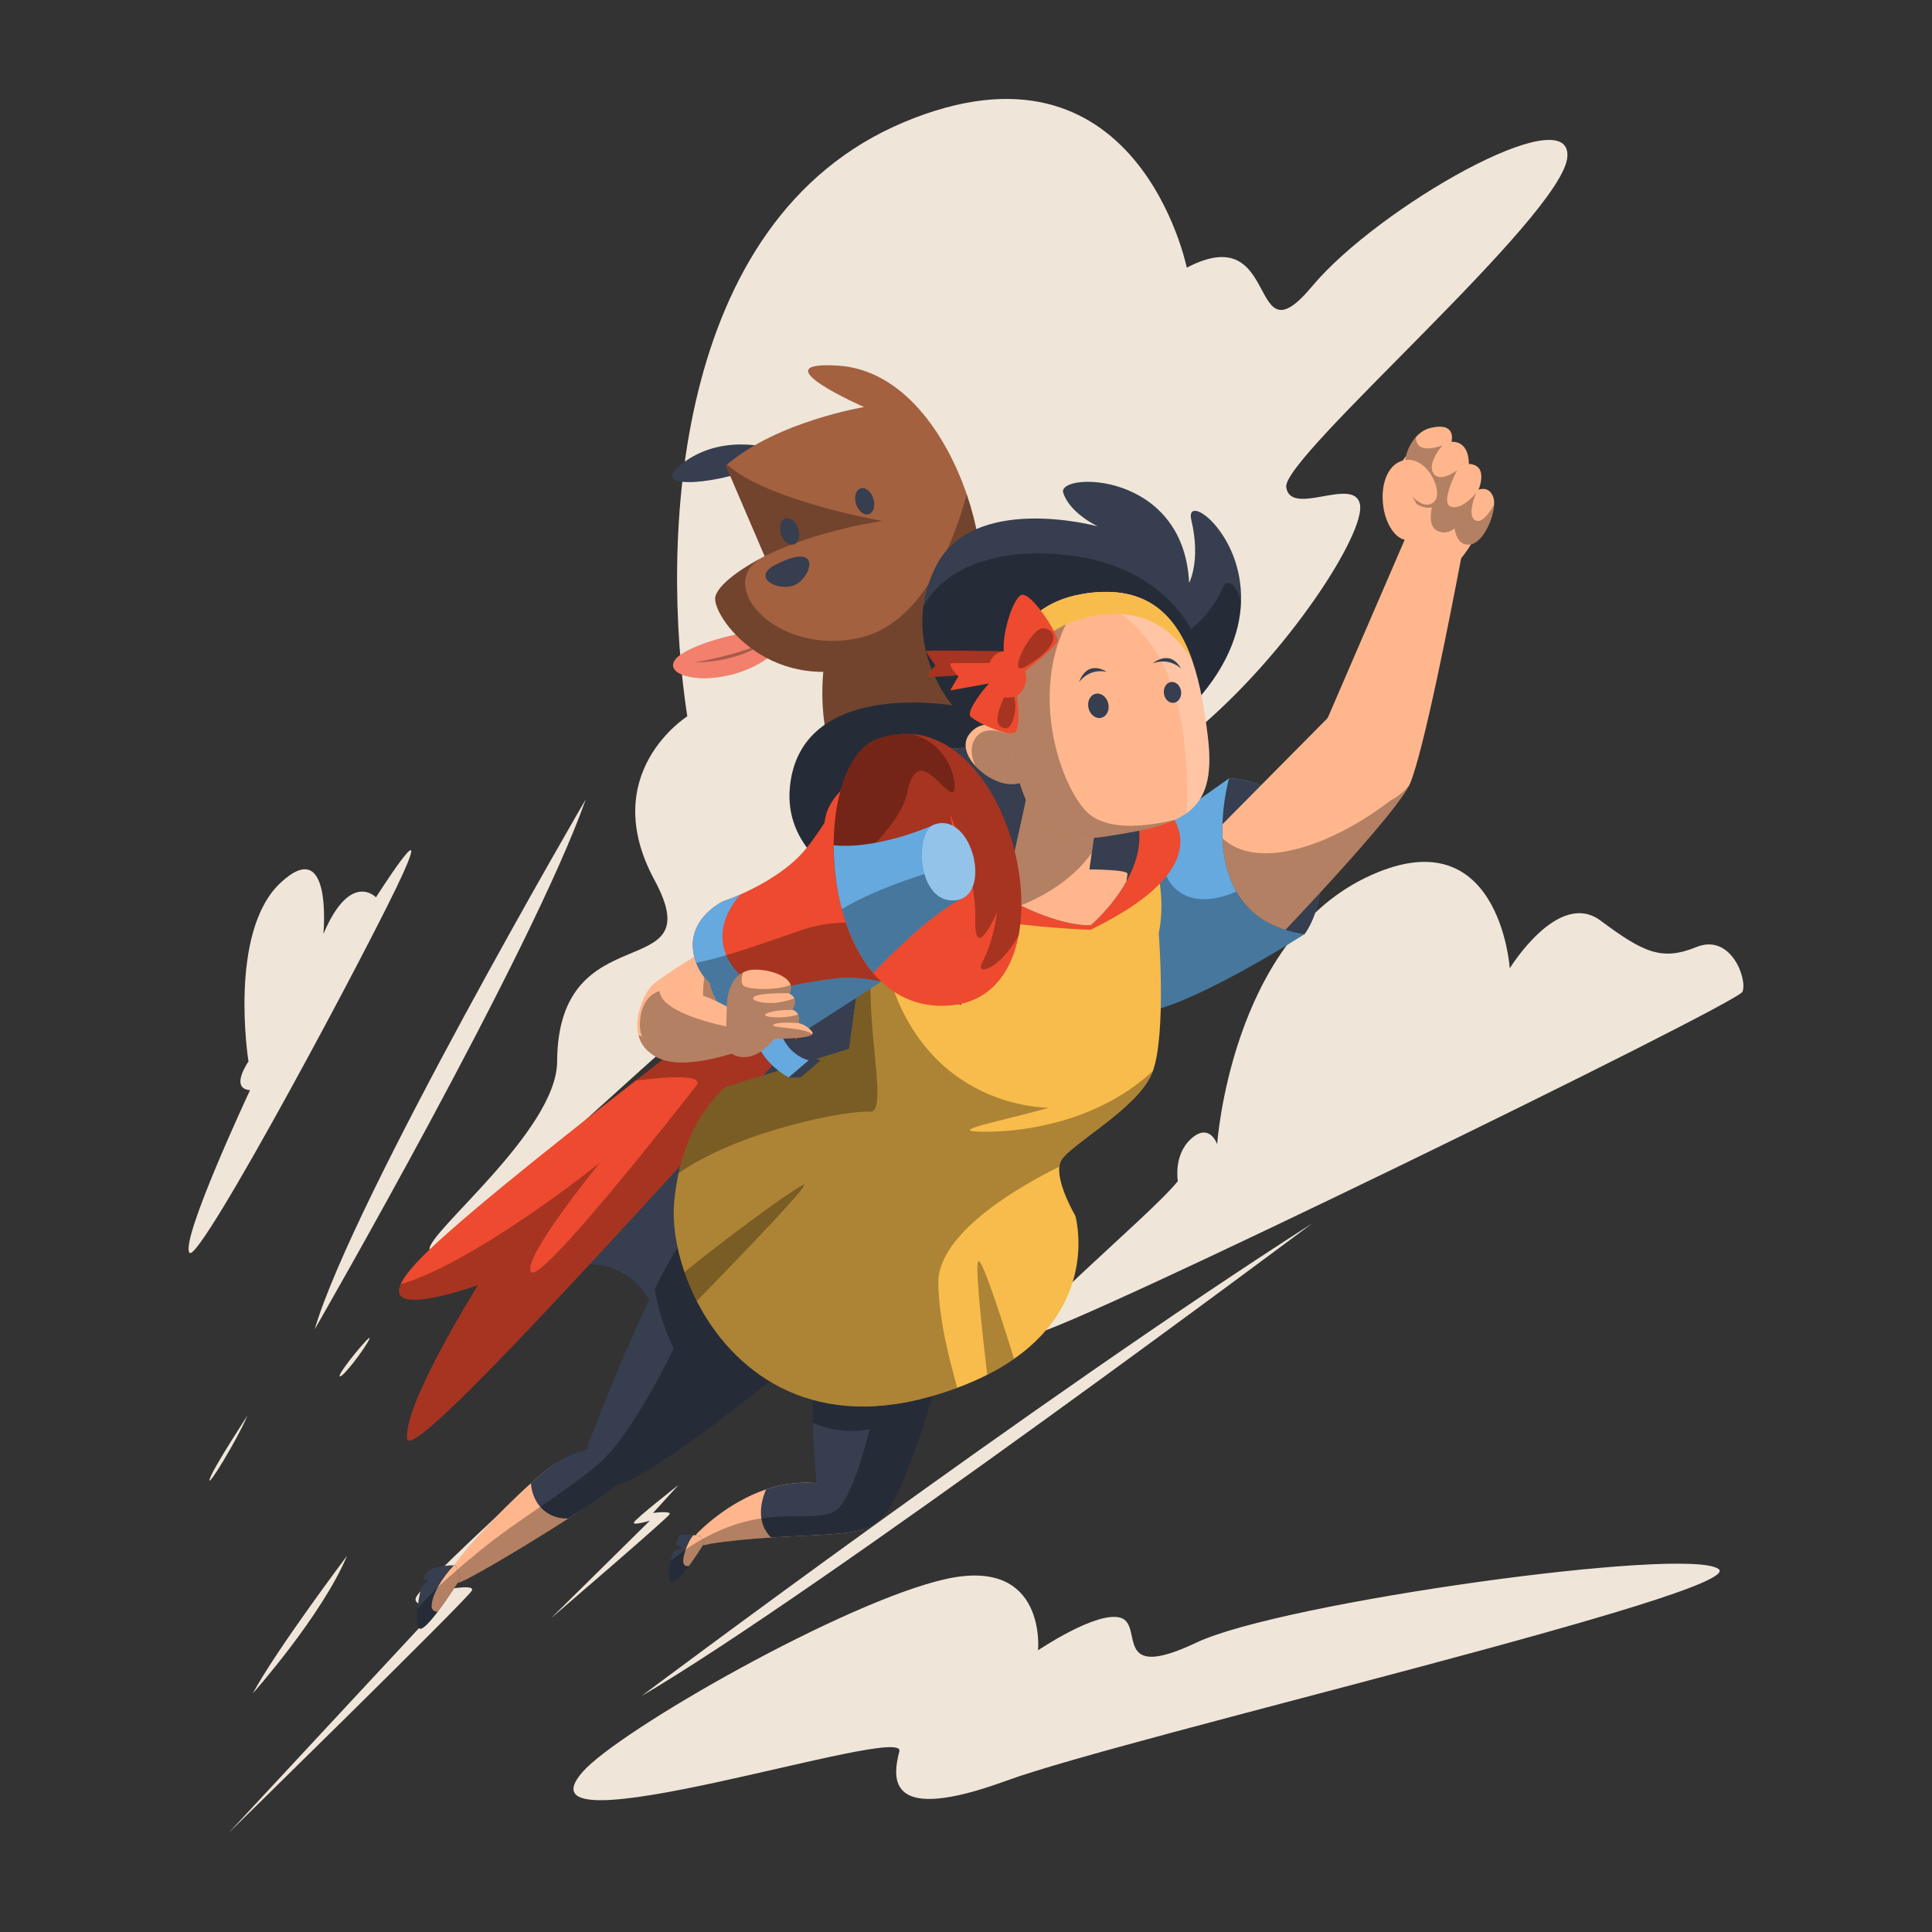 <?xml version="1.0" encoding="utf-8"?>
<!-- Generator: Adobe Illustrator 24.0.0, SVG Export Plug-In . SVG Version: 6.00 Build 0)  -->
<svg version="1.1" xmlns="http://www.w3.org/2000/svg" xmlns:xlink="http://www.w3.org/1999/xlink" x="0px" y="0px"
	 viewBox="0 0 600 600" style="enable-background:new 0 0 600 600;" xml:space="preserve">
<rect x="0" y="0" width="600" height="600" fill="#333333" stroke="none"/>
<style type="text/css">
	.st0{fill:#EFE6D9;}
	.st1{fill:#A36140;}
	.st2{opacity:0.3;}
	.st3{fill:#ED4A2F;}
	.st4{opacity:0.3;fill:#FFFFFF;}
	.st5{fill:#363E4F;}
	.st6{fill:#FFB68D;}
	.st7{fill:#65A9DF;}
	.st8{fill:#F7BC4B;}
	.st9{opacity:0.2;fill:#FFFFFF;}
</style>
<g id="Background_x5F_Simple">
	<g>
		<path class="st0" d="M173.02,329.7c-0.1,21.47-40.63,53.33-39.61,58.37s68.65-60.05,86.08-73.44s-5.39,15.7,4.02,16.93
			s118.35-80.08,147.54-104.35s53.23-62.07,51.28-70.7c-1.95-8.63-21.61,4.16-22.88-5.24c-1.27-9.4,86.18-84.37,87.31-102.64
			s-58.82,15.78-79.26,40.27s-9.24-21.32-38.94-5.77c0,0-15.29-75.6-87.83-45.19s-75.47,131.1-67.29,184.53
			c0,0-28.12,17.65-10.18,50.85S173.24,283.07,173.02,329.7z"/>
		<path class="st0" d="M77.65,338.56c0,0-21.78,46.53-18.81,50.49c2.97,3.96,57.42-98,66.33-117.8s-8.41,7.42-8.41,7.42
			s-7.92-8.41-16.33,11.38c0,0,2.97-31.18-13.36-15.84c-16.33,15.34-9.9,55.44-9.9,55.44S71.22,338.07,77.65,338.56z"/>
		<path class="st0" d="M365.79,366.81c0,0-1.47-8.24,4.22-13.25c5.69-5.01,7.99,1.79,7.99,1.79s4.22-62.34,45.95-82.69
			s44.92,28.07,44.92,28.07s15.05-24.61,28.2-14.83c13.15,9.78,18.9,12.65,29.72,8.23s15.95,10.06,14.35,13.87
			c-1.6,3.81-210.25,105.58-219.94,106.22C311.52,414.85,356.8,378.05,365.79,366.81z"/>
		<path class="st0" d="M180.95,550.27c11.32-12.89,81.47-52.94,112.83-59.9s28.6,22.14,28.6,22.14s18.36-12.4,25.66-10.09
			c7.3,2.3-2.91,20.22,23.52,7.7c26.43-12.53,152.34-29.97,162.14-22.86s-184.26,52.26-221.17,65.76
			c-36.91,13.5-35.51-0.24-33.23-9.15S157.96,576.46,180.95,550.27z"/>
	</g>
</g>
<g id="Layer_x5F_Wind">
	<g>
		<path class="st0" d="M181.92,248.22c0,0-72.33,124.15-84.2,164.63C97.72,412.85,165.19,295.72,181.92,248.22z"/>
		<path class="st0" d="M199.19,526.74c0,0,123.07-92.3,208.35-146.82C407.54,379.92,253.71,494.89,199.19,526.74z"/>
		<path class="st0" d="M210.73,461.15c0,0-13.68,10.71-13.88,11.7c-0.2,0.99,4.96-0.59,4.96-0.59l-30.73,30.33
			c0,0,36.28-31.13,36.87-32.32s-5.15-0.4-5.15-0.4L210.73,461.15z"/>
		<path class="st0" d="M164.28,461.68c0,0-34.36,31.19-35.16,34.63c-0.79,3.44,8.19,1.59,8.19,1.59l-66.35,71.37
			c0,0,74.54-72.96,75.6-75.33c1.06-2.38-10.84,0.26-10.84,0.26L164.28,461.68z"/>
		<path class="st0" d="M107.78,483.16c0,0-22.03,29.27-29.27,42.75C78.51,525.91,99.88,501.9,107.78,483.16z"/>
		<path class="st0" d="M114.75,415.75c0.88-2.2-9.78,10.57-9.25,11.63C106.02,428.44,113.69,418.39,114.75,415.75z"/>
		<path class="st0" d="M76.87,439.6c0,0-10.76,16.41-11.75,19.76S73.53,447.39,76.87,439.6z"/>
	</g>
</g>
<g id="Layer_x5F_Character2">
	<g id="body_00000097477180125247654340000010641987132008565655_">
		<g>
			<path class="st1" d="M256.28,204.01c0,0-2.82,14.88,1.61,28.95c4.42,14.08,59.52-0.4,66.76-12.87
				c7.24-12.47-25.74-43.03-25.74-43.03L256.28,204.01z"/>
			<path class="st2" d="M256.28,204.01c0,0-2.82,14.88,1.61,28.95c4.42,14.08,59.52-0.4,66.76-12.87
				c7.24-12.47-25.74-43.03-25.74-43.03L256.28,204.01z"/>
		</g>
	</g>
	<g id="tongue">
		<g>
			<path class="st3" d="M209.79,204.72c-5.26,6.63,17.54,9.94,31.38-2.53S215.05,198.09,209.79,204.72z"/>
			<path class="st4" d="M209.79,204.72c-5.26,6.63,17.54,9.94,31.38-2.53S215.05,198.09,209.79,204.72z"/>
			<path class="st2" d="M215.57,205.74c0,0,12.23-1.94,21.67-6.06C237.24,199.68,230.13,205.55,215.57,205.74z"/>
		</g>
	</g>
	<g id="ear">
		<path class="st5" d="M241.34,139.73c0,0-15.58-5.62-28.6,3.58c-13.03,9.19,8.94,7.15,20.94,2.3
			C245.69,140.75,241.34,139.73,241.34,139.73z"/>
	</g>
	<g id="head_00000072255821950716507240000013071209222819124883_">
		<g>
			<g>
				<path class="st1" d="M272.36,205.22c-32.57,12.88-51.79-14.4-50.17-20.03c1.35-4.75,11.3-10.36,14.38-11.99
					c0.28-0.17,0.59-0.32,0.9-0.47l-12.07-28.15c0.13-0.12,0.26-0.23,0.4-0.33c15.74-13.42,42.54-17.84,42.54-17.84
					s-32.98-14.47-8.05-12.86c19.99,1.28,33.51,21.17,39.94,39.98c1.6,4.67,2.77,9.27,3.49,13.51
					C303.73,167.01,304.93,192.35,272.36,205.22z"/>
				<path class="st2" d="M237.47,172.73l-12.07-28.15c0.13-0.12,0.26-0.23,0.4-0.33c12.13,11.21,48.21,17.55,48.21,17.55
					S254.25,164.45,237.47,172.73z"/>
				<path class="st2" d="M272.36,205.22c-32.57,12.88-51.79-14.4-50.17-20.03c1.35-4.75,11.3-10.36,14.38-11.99
					c-15.11,8.65,5.14,31.18,31.14,24.69c19.4-4.85,28.85-30.81,32.52-44.38c1.6,4.67,2.77,9.27,3.49,13.51
					C303.73,167.01,304.93,192.35,272.36,205.22z"/>
			</g>
			
				<ellipse transform="matrix(0.951 -0.308 0.308 0.951 -34.906 90.327)" class="st5" cx="268.65" cy="155.72" rx="2.81" ry="4.21"/>
			
				<ellipse transform="matrix(0.951 -0.308 0.308 0.951 -38.93 83.598)" class="st5" cx="245.32" cy="165.11" rx="2.81" ry="4.21"/>
			<path class="st5" d="M240.73,175.44c-7.25,3.72,0.27,8.18,5.63,6.43S256.14,167.53,240.73,175.44z"/>
		</g>
	</g>
</g>
<g id="Layer_x5F_Character1">
	<g id="cape">
		<g>
			<path class="st5" d="M159.07,402.57c17.57-15.06,35.64-12.55,43.68,3.01s20.08,34.14,44.18,8.03
				c24.1-26.1,70.78-125,72.79-140.06c2.01-15.06,1-34.64-42.67-2.01S159.07,402.57,159.07,402.57z"/>
			<g>
				<path class="st3" d="M263.99,305.68c-21.58,20.08-136.54,152.11-137.55,141.06c-1-11.04,22.09-47.69,22.09-47.69
					s-28.82,10.48-24.08-0.23c0.74-1.7,2.33-3.92,5-6.8c9.69-10.43,39.91-34.64,67.97-56.43c28.64-22.24,55.03-41.96,55.03-41.96
					s12.05-28.62,32.13-33.64c0,0,6.52,0.51,8.03,6.53C294.12,272.54,285.58,285.6,263.99,305.68z"/>
				<path class="st2" d="M263.99,305.68c-21.58,20.08-136.54,152.11-137.55,141.06c-1-11.04,22.09-47.69,22.09-47.69
					s-28.82,10.48-24.08-0.23c23-6.72,60.68-36.77,61.76-37.63c-0.69,0.85-24.1,29.6-21.32,33.8c2.81,4.25,46.55-51.67,51.29-57.74
					c2.92-3.73-9.09-2.87-18.76-1.66c28.64-22.24,55.03-41.96,55.03-41.96s12.05-28.62,32.13-33.64c0,0,6.52,0.51,8.03,6.53
					C294.12,272.54,285.58,285.6,263.99,305.68z"/>
			</g>
		</g>
	</g>
	<g id="right_thigh">
		<g>
			<path class="st5" d="M252.95,416.77c-10.75,10.76-44.24,36.39-56.64,42.6c-6.96,3.48-11.05,1.1-12.86-2.68
				c-1.42-2.95-1.45-6.77-0.36-9.31c1.5-3.5,10.32-27.43,20.22-47.08c6.47-12.81,13.4-23.79,19.05-26.11
				C258.74,359.31,263.71,406.03,252.95,416.77z"/>
			<path class="st2" d="M252.95,416.77c-10.75,10.76-44.24,36.39-56.64,42.6c-6.96,3.48-11.05,1.1-12.86-2.68
				c0.72-0.58,1.42-1.16,2.13-1.75c10.66-8.93,23.65-36.13,23.65-36.13s-4.22-8.16-5.92-18.51c6.47-12.81,13.4-23.79,19.05-26.11
				C258.74,359.31,263.71,406.03,252.95,416.77z"/>
		</g>
	</g>
	<g id="left_calf_00000062911006717936573790000015629684282408590496_">
		<g>
			<path class="st6" d="M192.37,458.74c-1.8,2.04-7.54,7.48-15.89,12.85c-14.48,9.31-32.8,20.04-34.14,19.9
				c-1.21-0.13-1.87-1.35-2.22-2.36c-0.14-0.4-0.23-0.76-0.28-1.01c2.4-4.9,14.99-18.49,25.05-27.5c1.53-1.37,3-2.64,4.38-3.76
				c6.92-5.61,12.47-5.65,16.09-5.83c0.62,0.05,1.38,0.37,2.02,0.48c0.73,0.12,0.99-0.24,1.78,0
				C193.13,452.73,196.45,454.08,192.37,458.74z"/>
			<path class="st5" d="M193.69,459.28c-1.8,2.04-8.87,6.95-17.22,12.31c-7.06,0.17-11.19-5.03-11.59-10.98
				c1.53-1.37,3-2.64,4.38-3.76c6.92-5.61,12.85-6.96,16.47-7.14c0.62,0.05,1.25,0.13,1.89,0.23
				C192.05,450.64,198.59,453.68,193.69,459.28z"/>
			<path class="st2" d="M193.69,459.28c-1.8,2.04-8.87,6.95-17.22,12.31c-14.48,9.31-32.8,20.04-34.14,19.9
				c-1.21-0.13-1.87-1.35-2.22-2.36c2.77-2.45,5.8-5.01,8.99-7.59c12.35-10.04,25.8-17.65,36.47-26.6c1.42-1.19,2.89-2.71,4.36-4.45
				C193.91,451.71,197.78,454.62,193.69,459.28z"/>
		</g>
	</g>
	<g id="right_foot">
		<g>
			<path class="st5" d="M143.05,490.09c0,0-3.66,5.89-7.12,10.46c-2.48,3.26-4.84,5.85-5.71,5.17c-0.85-0.67-0.9-3.2-0.58-6.12
				c0.24-2.21,0.69-4.63,1.17-6.64c1.89-1.64,1.99-2.67,1.99-2.67l-1.42,0.56c0.26-0.89,0.5-1.58,0.71-1.94
				c1.13-2.03,4.87-2.75,8.92-2.79c0.14-0.01,0.28-0.01,0.42-0.01l0.56,1.37L143.05,490.09z"/>
			<path class="st6" d="M143.05,490.09c0,0-3.66,5.89-7.12,10.46c-1.13-0.06-1.87-0.55-1.87-1.75c0-3.59,3.61-9.36,6.95-12.67
				c0.14-0.01,0.28-0.01,0.42-0.01L143.05,490.09z"/>
			<path class="st2" d="M143.05,490.09c0,0-3.66,5.89-7.12,10.46c-2.48,3.26-4.84,5.85-5.71,5.17c-0.85-0.67-0.9-3.2-0.58-6.12
				c2.93-3.58,7.27-7.72,12.35-12.11L143.05,490.09z"/>
		</g>
	</g>
	<g id="left_calf">
		<g>
			<path class="st6" d="M269.95,473.06c-0.82,3.7-14.07,3.39-30.5,4.43c-6.06,0.37-12.56,0.94-19.03,1.95c0,0-3.26,1.14-4.31-0.3
				c-0.06-0.08-0.12-0.17-0.15-0.26c-0.83-1.84,1.09-3.21,1.09-3.21s8.61-8.99,20.85-13.13c2.66-0.9,5.48-1.57,8.42-1.87
				c7.45-0.76,13.22,0.65,17.2,2.9C268.37,466.31,270.57,470.28,269.95,473.06z"/>
			<path class="st5" d="M269.95,473.06c-0.82,3.7-14.07,3.39-30.5,4.43c-4.52-4.58-3.34-10.64-1.55-14.94
				c2.66-0.9,5.48-1.57,8.42-1.87C262.83,458.99,271.08,467.99,269.95,473.06z"/>
			<path class="st2" d="M269.95,473.06c-0.82,3.7-14.07,3.39-30.5,4.43c-6.06,0.37-12.56,0.94-19.03,1.95c0,0-3.26,1.14-4.31-0.3
				c2.97-1.8,6.38-3.53,10.24-4.98c17.1-6.42,29.32-0.32,34.41-6.15c0.96-1.1,1.89-2.66,2.76-4.44
				C268.37,466.31,270.57,470.28,269.95,473.06z"/>
		</g>
	</g>
	<g id="left_foot">
		<g>
			<path class="st5" d="M218.78,479.05c0,0-2.32,3.84-4.83,7.25c-2.52,3.41-5.22,6.42-5.97,4.71c-0.58-1.32-0.26-3.77,0.36-6.29
				c0.26-1.07,0.58-2.16,0.9-3.16c0.83-0.12,2.29-0.4,2.23-0.94c-0.05-0.42-0.94-0.65-1.67-0.78c0.63-1.82,1.17-3.12,1.17-3.12
				c1.62-0.21,3.22-0.13,4.43,0c1.28,0.14,2.13,0.33,2.13,0.33l0.58,0.92L218.78,479.05z"/>
			<path class="st6" d="M218.78,479.05c0,0-2.32,3.84-4.83,7.25c-0.72,0.14-1.28-0.01-1.57-0.51c-0.82-1.49,1.16-7.18,3.02-9.06
				c1.28,0.14,2.13,0.33,2.13,0.33L218.78,479.05z"/>
			<path class="st2" d="M218.78,479.05c0,0-2.32,3.84-4.83,7.25c-2.52,3.41-5.22,6.42-5.97,4.71c-0.58-1.32-0.26-3.77,0.36-6.29
				c2.57-2.18,5.83-4.54,9.77-6.74L218.78,479.05z"/>
		</g>
	</g>
	<g id="left_thigh">
		<g>
			<path class="st5" d="M295.68,403.05c-0.67,16.01-11.18,50.44-18.42,63.59c-6.43,11.7-16.5,9.71-20.81,3.74
				c-0.54-0.74-0.99-1.55-1.34-2.41c-1.54-3.86-2.34-15.19-2.64-26.11c-0.31-10.75-0.14-21.12,0.23-23.66
				C257.96,381.99,296.33,387.04,295.68,403.05z"/>
			<path class="st2" d="M295.68,403.05c-0.67,16.01-11.18,50.44-18.42,63.59c-6.43,11.7-16.5,9.71-20.81,3.74
				c1.76-0.39,3.21-1.08,4.31-2.35c5.08-5.84,9.29-24.2,9.29-24.2s-8.33,2.17-17.59-1.98c-0.31-10.75-0.14-21.12,0.23-23.66
				C257.96,381.99,296.33,387.04,295.68,403.05z"/>
		</g>
	</g>
	<g id="left_upper_arm">
		<g>
			<path class="st7" d="M405.13,290.11c0,0-36.52,23.43-51.21,24.37c-14.67,0.94-37.15-23.43-1.86-51.84l8.28-5.84l21.37-15.08
				c0,0,17.48-0.31,25.29,17.81c0.9,2.09,1.57,4.11,2.04,6.03C412.71,280.34,405.13,290.11,405.13,290.11z"/>
			<path class="st2" d="M405.13,290.11c0,0-36.52,23.43-51.21,24.37c-14.67,0.94-37.15-23.43-1.86-51.84l8.28-5.84
				c-2.45,26.21,16.52,27.77,34.15,13.49c4.08-3.3,9.29-4.76,14.56-4.74C412.71,280.34,405.13,290.11,405.13,290.11z"/>
			<path class="st5" d="M407.01,259.52c-3.86-8.96-10.09-13.42-15.41-15.62c-5.42-2.26-9.89-2.18-9.89-2.18s-1.81,6.24-2.07,14.25
				c-0.05,1.41-0.05,2.88,0.01,4.36c0.5,11.03,4.58,23.74,19.53,28.42c1.81,0.59,3.79,1.04,5.94,1.36c0,0,3.71-4.79,4.69-12.74
				c0.53-4.27,0.26-9.49-1.82-15.35C407.7,261.2,407.38,260.37,407.01,259.52z"/>
			<g>
				<path class="st6" d="M391.6,243.9l-11.95,12.07c-0.05,1.41-0.05,2.88,0.01,4.36c0.5,11.03,4.58,23.74,19.53,28.42
					c2.39-2.5,6.24-6.61,10.63-11.37c10.8-11.73,24.82-27.5,27.79-33.47c8.69-21.07-14.33-33.11-25.29-20.93L391.6,243.9z"/>
				<path class="st2" d="M407.99,262.03c-10.95,3.94-21.63,4.52-28.33-1.69c0.5,11.03,4.58,23.74,19.53,28.42
					c2.39-2.5,6.24-6.61,10.63-11.37c10.8-11.73,24.82-27.5,27.79-33.47l-0.16-0.13C429.78,250.97,418.77,258.14,407.99,262.03z"/>
				<path class="st2" d="M437.45,243.78l0.16,0.13c0.08-0.15,0.15-0.31,0.23-0.49C437.72,243.54,437.58,243.66,437.45,243.78z"/>
			</g>
		</g>
	</g>
	<g id="left_arm">
		<path class="st6" d="M452.37,166.49h-0.01l-2.25-1.44l-5.75-3.67l-1.73-1.1l-2.52-1.6l-2.98,6.89l-0.76,1.75l-24.06,55.68
			c-9.19,20.52,12.79,35.96,25.29,20.93c0.08-0.15,0.15-0.31,0.23-0.49c4.22-9.45,12.98-54.46,15.94-70.06c0-0.01,0-0.01,0-0.01
			c0.39-2.03,0.67-3.53,0.83-4.43c0.1-0.59,0.17-0.9,0.17-0.9L452.37,166.49z"/>
		<g>
			<path class="st6" d="M438.63,171.58l-2.31-4.38c0,0-6.22-17.23,0.03-25.19c6.26-7.96,22.18,10.24,23.32,17.44
				c1.14,7.2-8.67,17.12-8.67,17.12L438.63,171.58z"/>
			<g>
				<path class="st6" d="M463.99,156.78c-0.24,4.45-3.43,11.48-7.16,12.26c-4.54,0.96-5.1-4.96-5.1-4.96s-2.48,2.34-5.51,0.69
					c-3.03-1.66-1.51-7.18-1.51-7.18s-2.62,0.69-5.38-1.51c-2.76-2.21-0.14-8.54-0.14-8.54s-1.51,0-2.62-2.49
					c-0.76-1.73,0.41-6.26,3.16-9.32c1.19-1.32,2.68-2.38,4.43-2.8c8.41-2.07,6.61,4.27,6.61,4.27c5.79-0.14,5.38,6.88,5.38,6.88
					c6.34,0.28,3.03,8,3.03,8s3.17-1.37,4.54,2.21C463.97,154.95,464.06,155.79,463.99,156.78z"/>
				<path class="st2" d="M463.99,156.78c-0.24,4.45-3.43,11.48-7.16,12.26c-4.54,0.96-5.1-4.96-5.1-4.96s-2.48,2.34-5.51,0.69
					c-3.03-1.66-1.51-7.18-1.51-7.18s-2.62,0.69-5.38-1.51c-2.76-2.21-0.14-8.54-0.14-8.54s-1.51,0-2.62-2.49
					c-0.76-1.73,0.41-6.26,3.16-9.32c-0.04,5.93,8.24,2.58,8.24,2.58s-4.92,5.57-2.8,8.69c2.03,2.99,6.89-0.64,7.34-0.98
					c-0.28,0.58-5.34,10.28-1.87,11.35c3.57,1.12,7.81-4.34,7.81-4.34s-3.12,7.14-0.22,8.59
					C460.24,162.65,462.7,159.05,463.99,156.78z"/>
			</g>
			<path class="st6" d="M438.43,153.95c0,0,4,4.82,7.03,1.79c3.03-3.03-2.48-14.88-9.92-12.68c-7.44,2.2-7.86,15.85-2.76,22.19
				S445.87,165.12,438.43,153.95z"/>
		</g>
	</g>
	<g id="hair">
		<g>
			<path class="st5" d="M385.41,186.87c-0.31,9.69-4.47,21.16-16.11,33.22c0,0,18.19,23.26-24.93,49.21
				c-43.13,25.95-102.11,9.44-99.08-24.6c3.03-34.05,50.55-25.61,50.55-25.61s-11.4-12.99-9.08-30.72c0.5-3.84,1.64-7.88,3.68-12.08
				c11.28-23.24,49.39-13.11,50.52-12.81c-0.51-0.24-8.79-4.24-10.76-10.44c-2.02-6.41,37.41-7.07,39.09,27.96
				c0,0,3.71-6.74,0.68-19.54C367.89,152.65,386.11,165.42,385.41,186.87z"/>
			<path class="st2" d="M369.3,220.1c0,0,18.19,23.26-24.93,49.21c-43.13,25.95-102.11,9.44-99.08-24.6
				c3.03-34.05,50.55-25.61,50.55-25.61s-11.4-12.99-9.08-30.72c7.39-13.76,26.63-18.72,47.36-15.64
				c27.29,4.07,35.71,22.65,35.71,22.65s6.38-4.65,9.86-12.77c1.41-3.3,4.26-1.3,5.71,4.26C385.1,196.57,380.95,208.03,369.3,220.1z
				"/>
		</g>
	</g>
	<g id="body">
		<g>
			<g>
				<path class="st8" d="M359.87,289.81c0,0,2.36,31.04-1.82,42.78c-0.13,0.33-0.24,0.64-0.37,0.94
					c-4.69,10.94-25.29,21.86-28.1,26.86c-0.32,0.56-0.51,1.23-0.59,1.95c-0.68,5.65,4.97,15.23,4.97,15.23s7.45,25.96-19.03,44.43
					c-2.46,1.73-5.24,3.39-8.33,4.94c-2.82,1.44-5.93,2.8-9.33,4.06c-2.67,0.99-5.53,1.91-8.59,2.77
					c-37.78,10.58-61.35-8.36-72.26-29.68c-1.51-2.98-2.8-6.01-3.83-9c-2.71-7.82-3.75-15.46-3.22-21.58
					c2.18-25.3,15.93-35.92,15.93-35.92l38.4-11.86c0,0,3.76-28.4,6.77-46.06c0.86-5.11,1.67-9.32,2.3-11.7
					c2.8-10.62,82.43-6.25,82.43-6.25C363.6,273.57,359.87,289.81,359.87,289.81z"/>
				<path class="st2" d="M216.4,404.07c-1.51-2.98-2.8-6.01-3.83-9c10.72-8.82,31.67-24.39,36.66-27.02
					C253.63,365.73,229.08,390.97,216.4,404.07z"/>
				<path class="st2" d="M314.92,421.98c-2.46,1.73-5.24,3.39-8.33,4.94c-1.69-14.25-3.68-32.81-2.86-35.07
					C304.55,389.59,310.43,407.53,314.92,421.98z"/>
				<path class="st2" d="M358.04,332.58c-0.13,0.33-0.24,0.64-0.37,0.94c-4.69,10.94-25.29,21.86-28.1,26.85
					c-0.32,0.57-0.51,1.24-0.59,1.96c-10.27,5.03-37.91,20.1-37.58,36.25c0.26,12.45,3.78,24.58,5.86,32.4
					c-2.67,0.99-5.54,1.91-8.59,2.77c-56.83,15.92-81.5-34.97-79.31-60.26c0.28-3.3,0.77-6.35,1.39-9.16
					c4.14-18.73,14.54-26.76,14.54-26.76l38.4-11.86c0,0,3.76-28.39,6.76-46.06c0.84,2.33,1.58,4.89,2.21,7.68
					c0.36,1.59,0.68,3.26,0.97,5c8.68,52.51,52.09,51.68,52.09,51.68c-14.06,4.13-35.55,7.85-17.77,7.44
					C322.98,351.11,343.36,346.32,358.04,332.58z"/>
				<path class="st2" d="M270.05,345.26c-6.05-0.59-39.72,5.48-59.3,19.07c4.14-18.73,14.54-26.76,14.54-26.76l38.4-11.86
					c0,0,3.76-28.39,6.76-46.06c0.84,2.33,1.58,4.89,2.21,7.68C265.76,310.41,277.17,345.94,270.05,345.26z"/>
			</g>
			<g>
				<path class="st3" d="M338.7,288.75c0,0-65.44-1.71-79.56-22.68c-10.62-15.76,6.96-30.18,34.12-33.34h0.01
					c8.97-1.03,18.98-0.84,29.36,0.93c7.11,1.22,13.62,2.91,19.27,5.01C369.55,248.94,380.86,268.19,338.7,288.75z"/>
				<path class="st5" d="M349.83,273.69c0,0,0,0.01,0,0.03c-4.47,7.98-11,13.56-11,13.56s-11.77,1.44-34.14-13.11
					c-1.86-1.21-3.63-2.54-5.28-3.97c-12.95-11.25-18.4-28.33-6.15-37.47h0.01c8.97-1.03,18.97-0.83,29.36,0.94
					c7.11,1.22,13.62,2.91,19.28,5.01c5.01,4.01,9.28,9.1,11.14,15.48C355.1,261.13,353,268.02,349.83,273.69z"/>
			</g>
			<g>
				<path class="st6" d="M350.15,271.41c-0.05,0.26-0.14,1.09-0.32,2.29c0,0,0,0.01,0,0.03c-4.47,7.98-11,13.56-11,13.56
					s-7.47,0.91-21.82-6.07c-3.66-1.78-7.77-4.08-12.31-7.04c-1.86-1.21-3.63-2.54-5.28-3.97c4.78-2.4,15.11-3.13,15.11-3.13
					l6.07-27.73l20.84,8.72l-2.39,16.83l-0.72,5.12C338.32,270.01,350.43,270.01,350.15,271.41z"/>
				<path class="st2" d="M341.43,248.06l-2.39,16.83c-4.03,5.74-11.17,11.93-22.04,16.32c-3.66-1.78-7.77-4.08-12.31-7.04
					c-1.86-1.21-3.63-2.54-5.28-3.97c4.78-2.4,15.11-3.13,15.11-3.13l6.07-27.73L341.43,248.06z"/>
			</g>
		</g>
	</g>
	<g id="head">
		<g>
			<g>
				<g>
					<path class="st6" d="M315.48,228.96c0,0-8.89-8.1-14.43-0.99c-5.53,7.11,9.88,19.37,17.19,14.43L315.48,228.96z"/>
					<path class="st2" d="M318.25,242.4c-4.25,2.88-11.25-0.06-15.26-4.43c-1.72-3.63-1.78-7.42,0.9-9.86
						c2.79-2.53,8.19-0.77,11.25,0.55c0.23,0.19,0.36,0.31,0.36,0.31L318.25,242.4z"/>
					<path class="st6" d="M368.57,252.49c-1.08,0.78-2.29,1.46-3.61,2.08c-5.24,2.45-12.37,3.77-21.36,5.16
						c-23.52,3.63-24.74-9.71-30.55-28.62c-0.67-2.17-1.18-4.39-1.54-6.63c0-0.02,0-0.02,0-0.03c-2.83-17.4,3.69-36.24,24.08-39.89
						c0.11-0.02,0.21-0.04,0.32-0.05c0.54-0.1,1.08-0.18,1.61-0.26c19.05-2.68,28.05,7.26,32.8,21.06c0,0,0,0.01,0.01,0.02
						c2.49,7.23,3.81,15.53,4.79,23.6C376.63,241.45,374.38,248.29,368.57,252.49z"/>
					<path class="st9" d="M368.57,252.49c1.17-38.58-9.05-59.9-32.66-67.98c0.54-0.1,1.08-0.18,1.61-0.26
						c19.05-2.68,28.05,7.26,32.8,21.06c0,0,0,0.01,0.01,0.02c2.49,7.23,3.81,15.53,4.79,23.6
						C376.63,241.45,374.38,248.29,368.57,252.49z"/>
					<path class="st2" d="M364.96,254.57c-5.24,2.45-12.38,3.77-21.36,5.16c-23.52,3.63-24.74-9.71-30.55-28.62
						c-0.67-2.17-1.18-4.39-1.54-6.64c0-0.01,0-0.01,0-0.03c-2.82-17.4,3.7-36.24,24.08-39.89c0.65-0.12,1.3-0.22,1.93-0.31
						c-19.62,22.2-10.32,56.13-0.69,67.18C342.73,258.23,355.37,256.89,364.96,254.57z"/>
				</g>
				<path class="st8" d="M370.32,205.31c-3.53-6.34-13.16-18.59-33.26-13.47c-20.96,5.33-24.85,24.61-25.55,32.61
					c-2.82-17.4,3.7-36.24,24.08-39.89C355.96,180.92,365.41,191.06,370.32,205.31z"/>
			</g>
			<g>
				<path class="st3" d="M308.63,210.68c-3.96,3.91-8.21,10.12-7.35,11.6c0.85,1.48,9.14,5.51,12.98,5.46s1.11-14.45,1.11-14.45
					L308.63,210.68z"/>
				<path class="st2" d="M312.19,215.83c-1.3,2.75-4.8,10,0.19,10.36c1.99,0.14,3.33-5.38,2.86-8.3S313.56,212.92,312.19,215.83z"/>
				<path class="st3" d="M312.62,202.29c0,0-25.16-0.48-25.06-0.04s2.98,4.4,2.98,4.4s-2.72,2.71-2.49,3.38s22.83-1.41,22.83-1.41
					L312.62,202.29z"/>
				<path class="st2" d="M312.62,202.29c0,0-25.16-0.48-25.06-0.04s2.98,4.4,2.98,4.4s-2.72,2.71-2.49,3.38s22.83-1.41,22.83-1.41
					L312.62,202.29z"/>
				<path class="st3" d="M312.62,205.95c0,0-15.11-0.08-16.99,0s1.99,4.09,1.99,4.09s-2.55,4.34-2.5,4.38
					c0.04,0.04,15.76-2.87,15.76-2.87L312.62,205.95z"/>
				<path class="st3" d="M310.24,202.65c-4.68,2.07-4.19,10.05-2.25,11.94c1.95,1.89,7.58,3.93,10.03-1.05
					S315.42,200.36,310.24,202.65z"/>
				<path class="st3" d="M312.51,204.33c-2.61-3.22,1.6-18.17,4.6-19.53c3-1.36,11.59,12.25,11.27,14.2s-9.87,9.24-9.87,9.24
					L312.51,204.33z"/>
				<path class="st2" d="M318.34,207.1c-5.92,3.41,1.73-11.97,5.51-11.98S330.53,200.07,318.34,207.1z"/>
			</g>
			<g>
				
					<ellipse transform="matrix(0.974 -0.228 0.228 0.974 -40.964 83.401)" class="st5" cx="340.96" cy="219.23" rx="3.15" ry="3.83"/>
				<path class="st5" d="M335.08,211.87c0,0,2.97-4.44,8.59-3.22C343.67,208.65,337.88,204.46,335.08,211.87z"/>
				
					<ellipse transform="matrix(0.991 -0.131 0.131 0.991 -25.016 49.482)" class="st5" cx="364.23" cy="215.2" rx="2.69" ry="3.26"/>
				<path class="st5" d="M366.78,207.67c0,0-3.32-3.59-8.75-1.67C358.03,206.01,363.36,201.38,366.78,207.67z"/>
			</g>
		</g>
	</g>
	<g id="right_upper_arm">
		<g>
			<g>
				<path class="st6" d="M242.45,321.35c0,0-26.54,12.8-38.09,7.18c-3.56-1.73-5.37-4.26-6.09-7.02
					c-1.62-6.19,2.27-13.52,4.21-15.46c1.96-1.96,12.04-8.52,18.99-12.39c2.98-1.66,5.37-2.82,6.3-2.91L242.45,321.35z"/>
				<path class="st2" d="M242.45,321.35c0,0-26.54,12.8-38.09,7.18c-3.56-1.73-5.37-4.26-6.09-7.02c8.27,3.25,20.94-4.8,20.94-4.8
					s-3.09-9.9,2.26-23.04c2.98-1.66,5.37-2.82,6.3-2.91L242.45,321.35z"/>
			</g>
			<g>
				<path class="st7" d="M274.3,304.48l-31.53,20.3c0,0-14.06-2.18-20.62-14.67c-0.98-1.85-1.57-3.7-1.86-5.51
					c-1.68-10.33,6.24-19.15,6.24-19.15s40.35-24.29,48.71-19.05c2.64,1.66,4.67,3.43,6.21,5.26
					C293.47,286.06,274.3,304.48,274.3,304.48z"/>
				<path class="st2" d="M274.3,304.48l-31.53,20.3c0,0-14.06-2.18-20.62-14.67c-0.98-1.85-1.57-3.7-1.86-5.51
					c12.45,1.13,31.71-9.59,44.57-16.56c11.5-6.23,15.33-12.9,16.59-16.38C293.47,286.06,274.3,304.48,274.3,304.48z"/>
			</g>
		</g>
	</g>
	<g id="right_arm">
		<g>
			<g>
				<path class="st3" d="M298.58,312.16c-0.72-0.27-25.35-9.78-38.01-8.45c-7.7,0.82-17.04,2.75-23.27,4.16
					c-4.16,0.94-6.93,1.64-6.93,1.64s-10.45-0.65-14.17-10.51c-0.06-0.18-0.13-0.36-0.19-0.54c-4.26-12.57,8.56-18.55,8.56-18.55
					s2.18-0.71,5.39-2.13c4.81-2.13,11.94-5.84,17.52-11.14c9.32-8.83,21.17-34.2,21.17-34.2l22.62,60.22L298.58,312.16z"/>
				<path class="st7" d="M237.29,307.87c-4.16,0.94-6.93,1.64-6.93,1.64s-10.84-0.68-14.37-11.05c-4.26-12.57,8.56-18.55,8.56-18.55
					s2.18-0.71,5.39-2.13C221.09,287.84,222.28,300.37,237.29,307.87z"/>
				<path class="st2" d="M298.58,312.16c-0.72-0.27-25.35-9.78-38.01-8.45c-7.7,0.82-17.04,2.75-23.27,4.16
					c-4.16,0.94-6.93,1.64-6.93,1.64s-10.45-0.65-14.17-10.51c9.27-1.75,23.11-6.92,33.84-10.5c12.12-4.04,29.98-1.57,41.23,4.16
					L298.58,312.16z"/>
				<path class="st3" d="M316.34,290.49c-2.25,11.73-8.94,20.71-21.23,21.76c-10.23,0.87-18.15-3.26-23.96-10.1
					c-3.89-4.61-6.83-10.44-8.85-16.79c-2.31-7.28-3.43-15.25-3.41-22.85c0.03-15.83,4.93-30.08,13.97-33.16
					C302.02,219.38,321.66,262.68,316.34,290.49z"/>
				<path class="st2" d="M316.34,290.49c-5.49,10.26-13.72,13.08-11.27,8.37c3.7-7.11,4.56-15.52,4.56-15.52s-7.15,16.41-6.75,1.95
					c0.38-14.04-7.45-31.45-7.88-32.39c0.21,0.96,5.05,22.11,1.28,21.71c-3.66-0.39-15.8-18.45-33.97,10.74
					c-1.26-3.97-2.17-8.16-2.72-12.37c-0.47-3.51-0.7-7.03-0.69-10.48c0.02-15.83,4.93-30.08,13.96-33.16
					c3.5-1.2,6.86-1.62,10.06-1.4C306.37,229.55,321.02,266.02,316.34,290.49z"/>
				<path class="st2" d="M295.69,246.02c-3.19-0.25-10.86-14.81-13.92,0c-1.96,9.47-13.86,20.35-22.18,26.96
					c-0.47-3.51-0.7-7.03-0.69-10.48c0.02-15.83,4.93-30.08,13.96-33.16c3.5-1.2,6.86-1.62,10.06-1.4
					C295.98,230.9,297.96,246.21,295.69,246.02z"/>
				<g>
					<g>
						<path class="st7" d="M298.58,279.14c-9.9,4.92-24.13,19.55-27.42,23.01c-4.51-5.33-7.72-12.3-9.72-19.81
							c-1.72-6.43-2.54-13.27-2.54-19.83c14.28,1.41,31.38-6.47,31.38-6.47l4.33,3.86l1.95,9.44L298.58,279.14z"/>
						<path class="st2" d="M298.58,279.14c-9.9,4.92-24.13,19.55-27.42,23.01c-4.51-5.33-7.72-12.3-9.72-19.81
							c11.16-6.88,30.05-12.39,33.16-13.04c0.48-0.1,1.14-0.09,1.95,0.04L298.58,279.14z"/>
					</g>
					<path class="st7" d="M290.27,256.03c-6.49,2.22-5.46,24.59,6.33,23.58C308.39,278.61,302.06,252.01,290.27,256.03z"/>
					<path class="st4" d="M290.27,256.03c-6.49,2.22-5.46,24.59,6.33,23.58C308.39,278.61,302.06,252.01,290.27,256.03z"/>
				</g>
			</g>
			<g>
				<path class="st5" d="M237.03,311.42l7.88,23.19c0,0,3.3,0,3.71,0l6.27-5.33c0,0-11.59-2.19-10.03-20.37l-3.98,0.08
					L237.03,311.42z"/>
				<path class="st7" d="M233.32,311.42c0,0-2.82,15.04,11.59,23.19l6.27-5.33c0,0-11.59-2.19-10.03-20.37L233.32,311.42z"/>
			</g>
			<g>
				<path class="st6" d="M252.27,321.17c-1.16,1.54-11.72,1.37-11.72,1.37s-3.06,4.13-7.11,5.39c-4.07,1.25-6.82-1.13-6.82-1.13
					s-30.05,7.46-27.78-10.55c0.63-4.96,2.95-7.46,5.98-8.49c7.99-2.7,20.9,4.85,20.9,4.85c0.22-5.31,1.91-8.96,5.03-10.59
					c0.49-0.26,1.01-0.48,1.57-0.63c3.38-0.95,12.02,0.69,13.21,4.48c0.23,0.74,0.18,1.58-0.27,2.5c-0.04,0.08-0.08,0.15-0.13,0.24
					c0,0,1.09,0.37,1.55,1.45c0.36,0.78,0.39,1.94-0.56,3.57c0,0,1.19,0.27,1.77,1.43c0.31,0.62,0.44,1.48,0.14,2.67
					c0,0,2.82,0.63,4.24,2.82C252.41,320.79,252.41,320.99,252.27,321.17z"/>
				<path class="st2" d="M252.27,321.17c-1.16,1.54-11.72,1.37-11.72,1.37s-3.06,4.13-7.11,5.39c-4.07,1.25-6.82-1.13-6.82-1.13
					s-30.05,7.46-27.78-10.55c0.63-4.96,2.95-7.46,5.98-8.49c0.49,7.14,20.72,10.99,20.72,10.99l0.18-6.14
					c0.22-5.31,1.91-8.96,5.03-10.59c-0.42,1.34-0.72,3.03,0.01,3.97c1.19,1.55,11.32,1.54,14.76-0.12c0.23,0.74,0.18,1.58-0.27,2.5
					l-0.51,0.1c0,0-8.56-0.21-10.46,1.03c-1.9,1.23,3.27,2.45,7.29,1.85c2.23-0.35,3.99-0.87,5.11-1.28
					c0.36,0.78,0.39,1.94-0.56,3.57c0,0-5.37-0.15-8.04,1.09c-2.5,1.17,5.17,1.89,9.81,0.33c0.31,0.62,0.44,1.48,0.14,2.67
					c0,0-6.62-0.53-7.86,0.53C238.97,319.28,249.91,319.04,252.27,321.17z"/>
			</g>
		</g>
	</g>
</g>
</svg>
